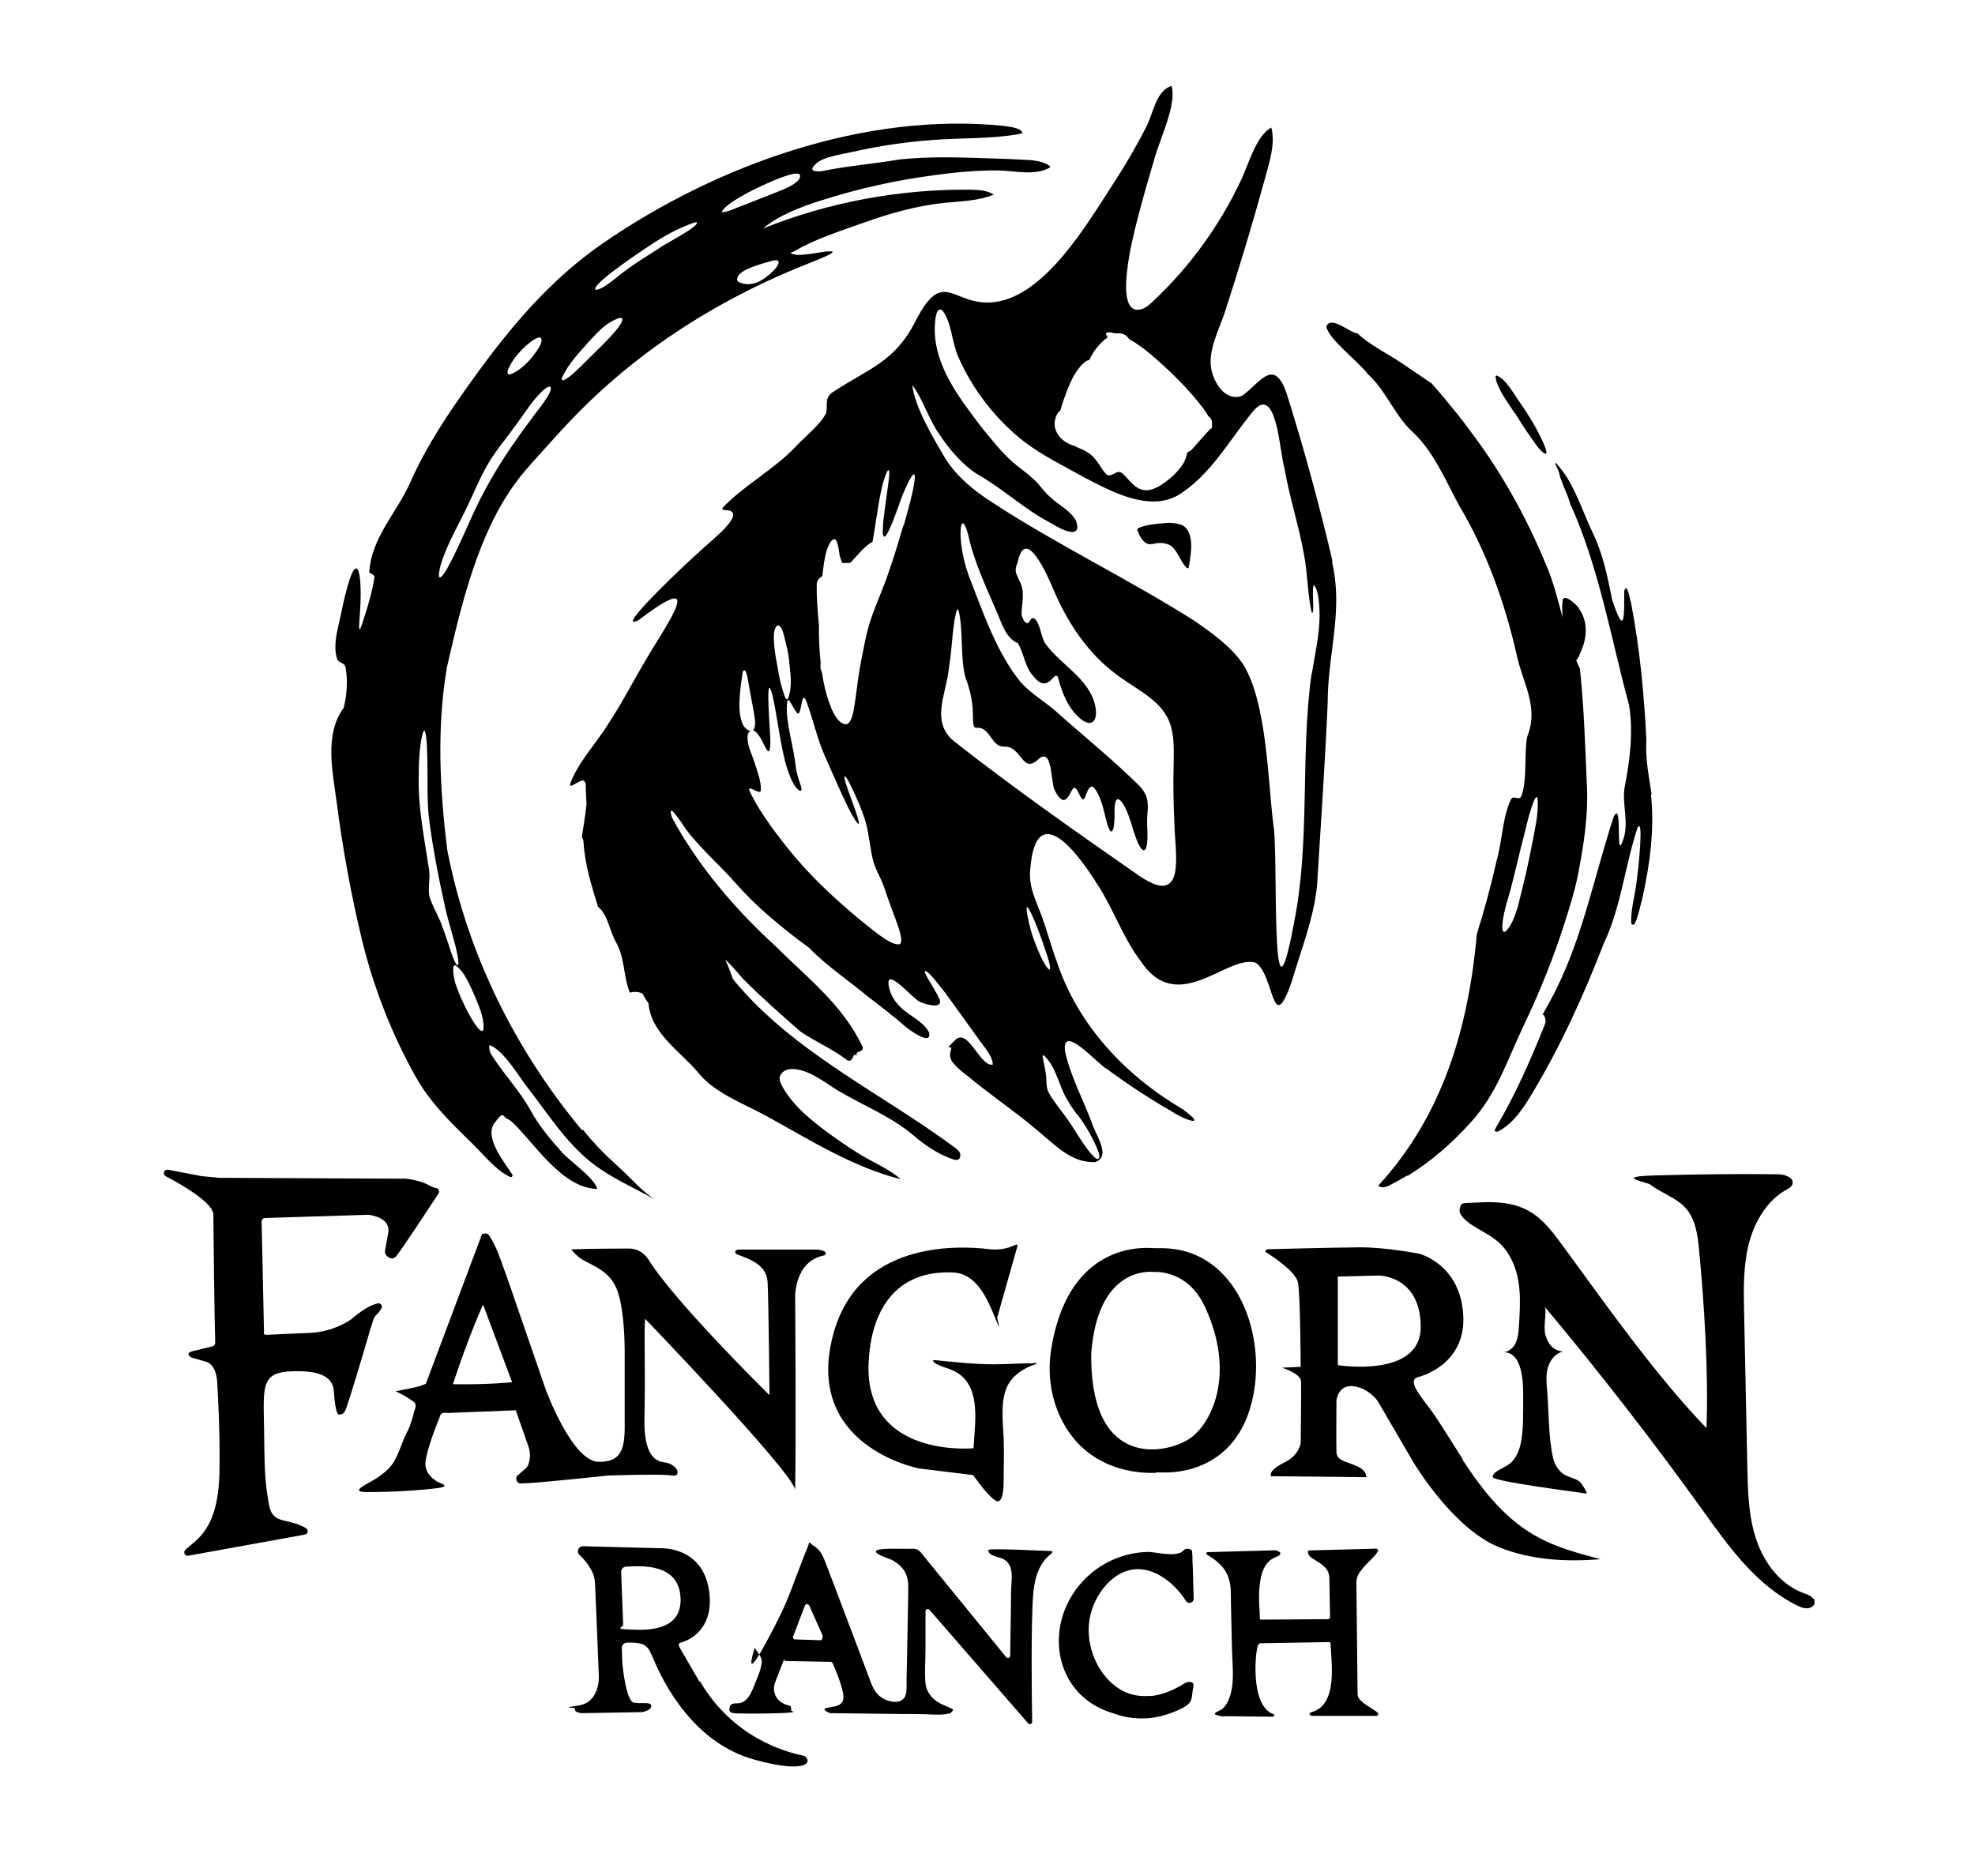 <?xml version="1.0" encoding="UTF-8"?>
<svg data-bbox="97.053 50.9 977.961 995.814" viewBox="0 0 1170.1 1111.6" xmlns="http://www.w3.org/2000/svg" data-type="shape">
    <g>
        <path d="M129.9 697.9c-3.5-.3-7-.7-10.4-1l-20-3.8c-1.8-.3-3.1 1.6-2.1 3.1.2.3.5.6.8.8 3.8 1.9 28.2 14.8 28.2 22.7s.7 64.7 1.1 75.9c0 1-.6 1.8-1.5 2.1-2.5.6-7.4 1.9-11.8 2.9s-2.1 3.5 0 4c6.1 1.7 7.9 2.3 7.9 2.3s6 1 6.6 12.3c.7 13.3 1.4 27.4 1.4 40.7 0 17.9.7 40.6-14.8 53.7l-5.4 4.6c-1.6 1.4-.4 4 1.7 3.6l69-12.5c1.9-.3 2.3-2.8.7-3.8s-4-2-6.1-2.7c-7.9-2.6-14-1.3-15.8-11.1-2.9-15.5-2.6-23.9-3-47.4s-1.4-31.3 17.1-31.8c11.3-.3 23.7 1.1 24.3 11.9.4 7 1.2 10.6 1.8 12.3s1.3 1.6 2.3 1.4 1.9-.8 2.7-2.4c1.4-2.7 10.7-34 14.3-46.4s3.3-8.5 5.9-12.3.7-1 1-1.4c1.2-1.5-.1-3.7-2-3.3-6.7 1.4-14.7 8.6-15.3 9.1-.8.6-10.7 7.9-25.4 8.4-10.1.4-21.8 1-24.6 1.1s-2.1-.9-2.1-2l-1.4-65.1c0-1.1.9-2.1 2-2.1l61-1.9h.3c1.5.2 13.3 1.7 11.7 10.7-.8 4.3-1.4 8-1.9 10.7s3.7 6.1 6.3 3.5c2.4-2.4 19.8-29 25.4-37.5.8-1.2.1-2.9-1.3-3.2-3.8-.7-4.9-2.9-12-4.5s-6.2-1-9.4-1.1l-107-.5Z"/>
        <path d="m544.3 870.1 31.9 3.9c.2 0 .4.1.5.3 1.3 1.8 9.2 12.9 13.4 15 4.5 2.3 4.5-10.2 4.5-10.2 0-9.2.4-18.3 0-27.4-.5-9.1-1.9-21.4 2-29.9 2.7-6 8.6-10.4 14.9-12.7s.5-1.3-.2-1.3c-7.6 0-15.2.6-22.7.6-11.7 0-23.3-1.4-35-2.5-1.8-.2 0 1.6.5 1.9 1.1.7 2.4 1.3 3.6 1.7 2.5 1 5.2 1.7 7.6 2.9 15.6 7.7 12.6 28.2 11.7 42.3s-.1 1.9-.2 2.9c0 .3-.3.6-.6.6-6.3.4-63.7 3.1-61.6-50.3 1.3-31.6 16.1-55.5 50.1-53.9 13.7.6 20.1 15.1 24.8 26.7s1.1.5 1.3 0l12-42.4c.2-.6-.4-1-.9-.8l-.7.3c-4.7 2.2-9.8 3-14.9 2.4-20.5-2.5-77.9-4.2-92.6 50.3-17.9 66 49.6 79.4 50.8 79.6Z"/>
        <path d="M684.8 872.5h4.8c9.1.2 41.7-2.1 51.8-40.8 10.2-38.7-7.7-92.7-54.2-92.1-1.8 0-3.6 0-5.3-.1-10.3-.6-49.7.9-59.1 59.9-2.2 13.6-.5 27.6 5.3 40.1 15.3 32.7 47.6 33.6 56.7 33.2Zm-38.3-67c0-2.5 0-5.1.4-7.6 5.2-49 36.9-44.2 36.9-44.2s19.5-1.8 29.9 20.3c18.6 39.5 4.5 69.5-9 78.5s-57.5 18.2-58.2-47.1Z"/>
        <path d="M1074.2 947.3c-1-1.6-3.3-2.5-5.3-3.2-13.9-4.9-23.7-17.9-28.4-31.9s-5-29-5.3-43.7c-.6-30.5-1.3-61.1-1.9-91.6-.3-13.4-.5-26.9 2.8-39.9 3.4-13.4 11.1-26.3 23.4-32.7 1-.5 1.8-1.3 2.3-2.3 1.7-3.9-4.1-6.2-8.2-6.2-24.5-.3-49.1 0-73.6.7s-4.2 3.8-1.9 5.6c6.2 4.9 14.8 7.5 20.3 13.4 6 6.5 7.4 16 8.2 24.9 3.1 32.2 5.7 73.4 4.4 105.8-29.8-30.9-59.2-72.6-84.5-107.2-5.9-8.1-12-16.5-20.6-21.4-9.1-5.1-19.7-5.7-29.8-5.1s-10.3-.5-11.3 3.9c-.9 3.7 5 8 7.5 9.6 8.6 5.5 15.8 8 21.4 17.1 8.1 13.2 7.1 27.9 6.2 42.7-.2 3.4-.5 6.9-1.9 9.9s-4.4 5.6-7.8 5.6c12.6-.9 12.3 20.1 12.2 28.1 0 8.1.2 16.2-1.1 24.2-.8 4.7-2.4 9.2-5.7 12.7s-10.7 4.8-11.3 8.8c-.4 2.7 49.7 8.9 55.6 9.9 1.1.2-3-6.3-3.9-7-2.9-2.3-7-2.6-10-4.8-3.2-2.3-5.2-6.1-6-9.9-2.7-12.4-2.3-26.7-3.4-39.4-.4-4.6-.8-9.3.5-13.7s4.6-8.6 9.2-9.4c-6-.3-9.2-4.4-10.7-9.8s1.2-14.7-.6-16.9c32.2 38.4 64.8 80.4 94 121.1 15.5 21.7 31.8 44.3 55.7 56.1 2.3 1.1 4.8 2.2 7.4 1.4s3-2.1 2.9-3.9-.2-1.1-.5-1.6Z"/>
        <path d="M585.6 918.7c-.3 3.1 6.7 4 8.7 5 7.2 3.7 4.7 13.3 4.7 19.7s-.2 15.7-.3 23.5-.1 9.4-.2 14.1c0 1.3-1.6 1.9-2.4.9l-50.8-62.3c-1-1.2-2.5-1.9-4.1-1.9-7.2.2-22.1-.8-22.3 1.6-.1 1.8 8.2 4.4 9.5 5 6.3 3.4 9.7 8.2 9.7 15.6 0 8.3-.3 16.7-.4 25.1-.1 7-.3 14.1-.4 21.1-.1 2.9-.1 5.8-.2 8.7s.3 6.1-.4 9c-.2.8-.5 1.6-1 2.3-2.9 3.4-8 2.5-11.6.8-4.8-2.3-6.7-6.1-8.5-10.9-1.9-5.1-3.8-10.1-5.7-15.2-5-13.1-9.9-26.2-14.9-39.4s-4.3-11.3-6.5-17c-2.8-7.1-5.6-7.5-7.6-9.4s-1.6-.4-1.9.4c-12.4 30.8-10.4 30.6-25.1 57.8s-6.4 1.7-6.6 3 4.2 4.8 4 8.6c-.3 3.7-1.8 7.4-3.2 10.8-2 4.7-4.2 12.7-10.1 13.6-1.7.2-4.4-.3-5.4 1.5-.4.8-.8 2.9 0 3.6 1.7 1.3 3.7.8 7.3 1s22.5 0 27.6-.5 1.2-.7 1.2-1.4v-1.5c0-.6-.5-1.2-1.1-1.3-6.5-1.3-10.8-7-8.4-13.6 1.4-4 3.1-7.9 4.6-11.9s.7-.9 1.3-.9l27 .5c.5 0 1 .3 1.2.8 1.4 3.1 6.4 14.8 6.4 20.1s-5.2 5.5-9.1 6.2-1.5 2-.4 2.6l1.3.6c.2 0 .4.1.6.1 14 .2 28.1.3 42.1.5 4.4 0 8.8 0 13.2.1s8.5.6 12.6 0 3-.7 4.2-1.8c.2-.2.5-.5.4-.8 0-.2-.3-.4-.5-.5-3.5-1.9-7.1-2.7-10.3-5.4s-5.1-6-5.5-9.9c-.6-6.4 0-13.1 0-19.6v-22.9c0-1.3 1.6-1.9 2.4-.9l58.4 67.2c.8 1 2.4.4 2.4-.9-.2-13.1-.8-56.7.6-75.3 1.1-14.4 6.3-20.8 9.8-23.5s.5-2.3-.7-2.4 0 0-.1 0c-1.7 0-35.4-1.8-35.5-.6Zm-115.7 50.9 7-18.3c.4-1.2 2.2-.9 2.7.3l7.6 17.2c.4 1 0 3.2-1.1 3.1l-15.1-.5c-.9-.1-1.4-1-1.1-1.8"/>
        <path d="M681.6 1004.8c-4.6.5-9.2 0-13.5-1.6-6.1-2.3-11.1-6.8-14.9-12-7-9.7-9.9-22.5-7.2-34.2 2.8-12.1 12.7-25.6 25.8-27.1 12.6-1.4 24.6 8.8 30.8 18.7 1.2 2 4.3 1.3 4.6-1-.1-4.9-.3-9.9-.4-14.8 0-2.4-.2-4.9-.3-7.3 0-2.1 0-4.2-.3-6.3 0-.3 0-.5-.3-.7-.2-.2-.5-.3-.7-.4-.7-.3-1.5-.5-2.3-.4-1.1.2-1.6.9-2.4 1.6s-1.3.8-2 1c-1.7.6-3.4.6-5.2.6-3.7 0-7.4-.8-11.1-1.2s-1.4-.1-2.1-.1c-13.5.2-26.6 5.7-36.3 15-26.7 25.6-20.8 70.4 16.4 80.8 0 0 14.5 6.2 31.6.3s13.4-8.3 15.2-16c.1-.6.2-1.2 0-1.8-.7-2.2-4.1-1.3-6 0-5.8 3.7-12.6 6.4-19.3 7.1Z"/>
        <path d="m815.8 917.6-40.1 1.1c-.4 0-.8.3-.8.8 0 .8.3 2.2 2.1 3.5 4.9 3.5 10.4 5.2 10.6 12.2.2 7.8.2 15.6.4 23.4l-.8.8-40 .3c-.5 0-.8-.4-.8-.8.2-5.1-3.9-31.2 9.1-36.1 6.2-2.3 1.2-4 .4-4.2s-.2 0-.2 0l-40.2 1.1c-.8 0-1.1 1.1-.4 1.5 9.3 5.5 13.9 11.2 14.1 22.2.1 11.4.5 22.8.7 34.1.2 9.8 2 21.5-2.4 30.6-1 2-2.2 3.8-4.1 5-1.6 1-6.1 2.3-2 3.3s3 .5 4.5.5l28.2.3c.8 0 1.2-1.2.4-1.5-14.4-4.9-10.7-39.6-8.9-41.3l.8-.7 41.1-.7c.4 0 .8.3.8.8.4 11.2 4.5 36.2-11 40.6-3.1 1.1-.3 2.3-.3 2.3h38.7s2.3-.8-.6-2.8-9.2-5.2-10.5-8.5c-.3-.9-.3-1.8-.3-2.8-.2-21.3-.5-42.7-.7-64 0-1.1 0-2.3.3-3.4 1.2-4.9 7.7-10.1 11-13.9l1.5-2.1c.4-.5 0-1.3-.7-1.3Z"/>
        <path d="M300.2 756.3c-2.6-6.7-4.7-14.1-8.1-20.3s-3.2-5.3-6.5-4.8l-33.3 88.7c-3.9 2.1-13.7 3.5-17.9 4.5 3.2 1.4 6.4 3.2 9.3 5.2s2.4 2.1 2.5 3.6c0 1.3-.7 2.6-1 3.8-1 4.1-2.2 8.2-4.2 11.9-3.6 6.7-5 15.3-10.6 21.1-2.8 2.9-6.2 5.3-9.6 7.3-3 1.8-13.8 6.7-4.1 6.8 8.4 0 17.2-.2 25.7-.8s9.3-.7 13.9-1.2 9.8-1.1 5.4-3-2.7-1.3-4-2.1c-4.3-2.9-6.5-7.2-5.4-12.4 1.1-5.4 2.8-10.7 4.7-15.9s2-5.2 3-7.7.8-3.1 2-3.6 3-.1 4.2-.2l7.2-.3c10.3-.4 20.5-.8 30.8-1.2s1.4-.1 1.4 0l7.4 21.2c1 2.8 1.3 5.9.6 8.8s-1.1 3.4-2.3 4.5-2.9 2.5-4.6 4-.7 4.9 1.9 4.8 2.7-.2 4.4-.2c10.7-.6 47.4-4.5 47.4-4.5s32.2-1.1 37.8 0 4-6.8-5.1-7.9c-12.5-1.6-11.4-21.9-11.2-30.8.3-14.7 0-29.5 0-44.3s1.1-9.1 0-10.2c0 0 87 90.4 89.2 101.6.6-32.8 0-114.1 0-114.1s-.6-21.5 17.5-24.8c2.8-2.8-4.5-3.4-4.5-3.4h-46.3l-1.1.2c-1.4.2-1.5 2.1-.2 2.6 7.1 2.7 17.9 5.9 18.3 16.9.6 13.6 1.1 66.6 1.1 66.6s-56-55-71.8-80.5c-2.5-4-7-6.5-11.7-6.4-21.1 0-34 .5-34 .5s3.4 4.5 7.9 6.8c7.9 4 14.8 7.2 18.7 15.8s5.1 25.7 5.1 38.4V846c0 14.9-3.8 20.2-15.3 20.2-15.8 0-31.5-42.9-31.5-42.9m-55-3.1c9.7-29.4 17.9-47.2 17.9-47.2l17.2 46s-13.1 1.5-35.1 1.2"/>
        <path d="M414.5 996.6c-5.3-9.1-8.9-15.3-11.3-19.4s-.2-3.6 1.5-4.3c6.3-2.3 18-9.4 15.5-29.5-3.3-26.3-26.8-26-28.2-26h-.1l-46.5-1.2c-2.7 0-4.1 3.2-2.1 5.1 4.2 4 8.9 9.9 9.2 16.5.6 11.9 2.3 55.9 2.3 55.9s.5 14.9-11.8 16.8-2 .9-2.3 1.9c-.7 2.7 4.5 2.7 4.5 2.7l34.7-.6h.6c1.3-.3 5.8-1.5 5.3-3.9s-5.3-.9-10.2-1.7-6.9-23.5-6.9-23.5l-.3-9c0-1.8 1.4-3 3.2-3.1 12-.2 12.3 2.4 15.9 10.6 5.1 11.9 22.6 48.6 59.3 58.7 16.9 4.7 25.2 4.7 29.2 3.3s2.5-5.1-.4-5.7c-10.9-2.2-41.7-11-60.9-44Zm-45.3-34-1.2-31.2c0-1.6 1.2-3 2.8-3.1 8.4-.4 31.5-2.5 32.4 18.6s-23.1 18.9-31.2 18.6-2.8-1.3-2.8-2.8Z"/>
        <path d="M866.5 864.5c-5.6-8.7-10.9-17.5-16.7-26.1s-17.6-20.6-9.4-22.5c0 0 28.4-6.7 26.5-36.8-1.8-30.1-26-36.2-26-36.2s-20.3-4-35.9-3.8c-15.5.1-53.6 1.1-53.6 1.1s-2.4.3-1.5 1.7c0 0 17.7 10.8 19.1 18s1.6 50 1.6 50l-11 .5s10.9 3.4 11.2 8c.2 4.6-.2 36.7-.2 36.7s-.9 7.1-9.2 11.2c-8.3 4-8.5 7-8.5 7v1.4l56.6.6s.5-4.1-6.1-6.8-11.4-3.2-11.6-8 0-30.8 0-30.8 1-9.5 10.2-8.3 14.3 8.9 14.3 8.9l21 36s23 39 50.4 50.3c19.2 7.9 40.1 8.9 60.6 7.3-12.4-3.3-25-6.6-36.3-12.6-19.4-10.2-33-27.3-44.8-45.3s-.5-.7-.7-1.1Zm-73.9-55.6v-52.5l24.3-.6s24.8 0 24.8 30.5-49.1 22.6-49.1 22.6"/>
        <path d="M789.6 333.1c-7.8-33.4-17.2-67.9-27.5-100.5-7.7-21.5-16.1-4.9-26.4 2-10 3.5-16.9-8.3-18.2-16.7-1.7-10.9 5-23.1 8.4-33.6 8.5-26.2 16.4-52.5 23.7-79.1 2.5-9.2 6.1-20.2 3.6-29.6-8.8 4.5-13.5 21.7-17.7 30.6-12.7 27.3-30.8 52.2-52.8 72.7-2.2 2.1-4.7 4.2-7.7 4.6-15.6 2.1-3.4-44.5-1.5-52.1 3.3-13.1 7.1-26 10.9-38.9 3.3-11.2 12.8-30.9 9.7-41.6-9.2 2.8-10.9 16.4-14.9 24.1-5.9 11.6-12.5 22.9-19.6 33.8-15 23-40.1 66.5-70.4 70.2-24.7 3-29.9-21.3-46.5 10.7-12.5 25.1-28.5 28.8-49.5 42.8-5 3.5-2.6 7.6-3.8 12.3-3 6.3-11.7 13.3-17.5 19.3-12.9 14-30.9 23.2-43.7 36.7-1.3 2.2 3.3 1.1 4.7 2 7.4 3.8-15.6 20.7-18.9 24.5-2.7 2-52.1 48.3-35.7 40.2 41.9-32 16 3.3 4.6 23.1-7.5 12.4-13.9 25.2-21.9 37.3-7.4 12.3-18.3 23.3-23.2 36.5-.4 1.3.6 1.4 1.4.9 1.7-.8 4.9-3.1 6.6-2.8.5.4.9 1.1 1.2 1.8 0 4.1.3 8.1.5 12.1-.6 6.2-1.9 13.5-2.8 19.7.6.8 1 1.8 1 2.8.8 13.3 4.7 25.8 8.6 38.4 5.9 4.7 6.9 14.5 10.7 21.1 4.8 8.5 4.4 18.2 7.2 27.2.3.9.7 1.8 1 2.6 2.3-.8 5.2-.6 7.4.5 1.1 2 2.3 4 3.6 5.9 1.7 18.1 18.8 28.1 29.9 41.5 9.8 11.9 27 18 40.2 25.3 24.9 13.7 51.1 30.3 79.3 37.3-6.5-5.9-16.9-10.2-24.6-15s-17.6-11.5-25.7-18.1c-7.9-6.3-15.4-13.5-20.1-22.4-.7-1.4-1.4-2.9-1.3-4.4.2-3 3.3-5.1 6.2-5.3 10.4-.7 20.3 7.9 28.7 12.9 14.7 8.7 31.3 15.2 44.3 26.3 6.9 5.9 14.7 11.2 23.4 14.2 1 .3 2.1.6 3 .3 1.4-.6 1.8-2.6 1.2-4s-1.9-2.4-3.1-3.3c-43.6-32.3-94.7-55.9-130.1-98.2-.5-.6-.9-1.2-1.4-1.8-1.3-3.9-2.7-7.7-4.5-11.4 2.6 2.4 6.3 6.4 10.6 11.5 11.3 11.3 22.1 20.8 34 31.2 8.7 6 19.2 10.4 27.6 16.9 1.3 1.1 2.6.2 3.5-1.4.2-.9.6-1.5 1.1-2l.9.9c.3-.5.3-1.1.1-1.7 2-1.1 4.3-1.1 3.6-3.7-11.4-24.5-32.9-41-51.7-59.7-24-22-45.8-47.5-61.2-76.1-3.7-12.3 8 7.1 10.6 10 8.2 9.9 18.2 18.9 26.9 28.6 12.8 14.8 28.3 27.2 43.7 38.6 10.5 10.8 23.6 19.5 35 29 7.2 5.5 14.9 11.4 21.8 17.4 2.4 2.2 16.3 12.3 14.3 3.7-3.8-7.2-13.2-10.3-18.3-16.4-2.9-3.1-4.9-7.2-5.6-11.3-1.9-12.2 15.7 9.6 19.2 9.9 2.9 1.3 13.3 4.3 10.9-1.9-1.8-4.2-6.6-11.2-8.6-15.5-1-5.8 12.9 12.9 15.3 16.3 5.3 7.3 11 15.4 16 22.2 3.3 5 8.6 10.1 8.9 15.8-7.4 1.7-14.6-21.9-22.1-14.7s-2 3.3-2.5 5.1c-.5 1.7-1 3.5-.6 5.3.3 1.5 1.2 2.8 2.2 3.9 2.5 2.9 5.5 5.2 8.5 7.5 12.8 10.7 26.7 20 39.5 30.7s21.5 20.4 35.6 20c10.1-3.4-.3-16.9-2.1-23.8-5-13.1-12.7-27.8-15.7-41.8-2.2-17.6 19.9 8.2 24.9 10.5 11.9 8.8 25.6 17.8 38.5 25.2 7.2 4.9 22.1 10 6-1.6-33.8-20-61.9-49.7-74.4-87.6-3.2-8.6-5.6-17.8-8.7-26.3-3.7-10.1-8.1-17.9-6.9-28.5 3.5-42 28.1-9.3 39.4 8.8 9.8 14.8 15.6 32.4 26 46 22.1 33.1 51.1-4 68 .9 11.3 6.7 9.6 45.2 21.4 11.5 5.7-19.3 13-37.2 15.1-57.1 2.2-36 4.7-72.1 6.3-108.3 0-22.9 5.7-43 5-64.8-.2-6.3-1-12.7-2.5-19.3Zm-164.1-86c.6-1.6 1.6-3 2.8-4.1.9-3.9 2.6-7.9 3.9-11.6 2.3-5.9 4.9-11.4 9.2-15.7 1.1-1 2.2-2.1 3.7-2.3h.2c2.5-5.4 6.1-10 11-13.6-1.8-2.3-1.5-3.6 3.3-2.5.4 0 .8.2 1.2.3 2.4-.4 4.9 0 6.7 1.6.6.5 1.1 1.2 1.5 1.8 4.8 2.6 9.3 6 13.3 9.4l.2.2c11.3 9.7 21.6 19.8 30.6 31.7 1 1.4 2 2.8 2.7 4.2 1.9 1.3 2.5 3.2 2.2 5.2.3 1.5 0 2.4-.9 2.3-.3.4-.6.8-1 1.2-3 3.1-5.7 6.4-8.5 9.5-.1.2-.3.4-.4.5-.4.4-.8.8-1.1 1.2-.7.7-1.5 1.2-2.5 1.4-.5 2-1.1 3.9-1.9 5.6-1.6 3.4-4.8 6.6-7 8.8-4.9 4.1-11.7 9.8-18.4 7.9-3.8-1.1-6.9-5-9.4-7.7-1.6-1.6-2.5-3-4.5-2.7-1.9.3-3.8 2.4-6 1.9-1.3-.5-1.9-1.7-3.1-3.2-1.3-2-2.9-4.4-4.5-6.4-1.8-2.3-3.9-3.8-6.3-5-1.8-1-3.8-1.6-5.5-2.6-1.2-.4-2.5-.8-3.6-1.4-6.1-2.8-10.4-9.1-7.8-16ZM459 373.3c1.3-4.8 3.8-2.6 5 1.6 1.8 6.6 3.3 12.5 3.8 19.4.8 6.6 1.4 13.7-.9 19.5-1.4 2.6-2.9-4.3-3.7-6.6-1.4-4.5-2.3-11-3.3-16.2-1.1-5.4-2-14.2-1-17.7Zm73.9 186.1c-5 1.7-19-11.2-23.8-14.7-16.6-14-30.3-26.7-43.9-44-7-8.9-15-19.8-19.9-29.5-2-3.9-2.4-5.2 2.1-2.8 1.6.7 2.9 1.3 3.3.2.6-5.7-2.4-12.3-4-17.8-1.7-4.9-4.1-9.5-3.8-14.7 0-.9.5-2.1 1.3-2.7l.3-.3c-1-.2-2-.9-2.8-1.6-1.8-1.8-2.5-4.3-3-6.8-1.6-6.7.2-18.9 1.1-25.1.2-2.6 1.5-3.8 2.5-.4.9 2.9 1.2 6.4 1.9 9.8v.2c.9 4.5 1.9 9.9 2.6 13.8.4 3.4 1.1 5.9 0 8.7-.2.5-.5.8-.8 1 1.5.3 3.1 2.2 3.9 3.6 2.9 3.9 6.4 15.8 6.5 3.3.3-2.3-3.6-46.2 1.3-27.4 2.5 10.8 4.3 26.4 7.2 37.9v.2c1.6 5.8 4.3 15 8.5 18 1.8.9 1.7-.9 1.1-2.5-.8-2.6-1.9-5.5-2.5-8.3-.5-2.2-.6-4.3-1-6.7-1.4-9.9-5.4-23.6-4.8-32.9.2-7.1 2.6-.3 5.3 3.6 1 1.4 1.8 2.2 2.5-.5.6-2 .9-4.6 1.5-6.6 1.2-3.2 2.6 2.4 3.4 4.4 3.1 8.9 5.6 19.6 9.5 28.5 4.4 10 9.1 20.8 13.9 30.8 1.1 2.3 8.6 16.3 6 6.8-1.8-6.1-5.2-14.4-7.3-21-2-6.7.5-3.6 2.5.5 3.3 6.7 7.4 15.8 9.4 22.8 2 7.3 2.6 15.2 4.2 22 1.2 5.2 4 9.5 6.1 14.9 1.3 3.4 2.3 6.8 3.6 10.3 2.1 6.1 5.3 13.4 6.7 19.3.7 3 .6 5-.4 5.7Zm2.3-248.1c-3.3 11.4-6.9 23.2-11 34.2-4.7 12.3-8.9 20.9-11.4 33-1.7 8.5-3.6 17.2-4.7 25.9-.8 6.5-1.4 11-2.4 16.7-.5 3.3-2.1 7.7-4.2 8-6.6.4-10.8-13.7-12.6-20.6-.8-3.4-1.5-6.9-2-10.4-.6-.9-.9-1.9-.8-3.2 0-.8 0-1.6.1-2.4-.8-7.2-1.1-14.5-1-21.9-.7-8.1-1.5-16.2-1.3-24.3 0-2.2 1.4-3.9 3.3-4.9.3-2.7.6-5.4 1-8 .8-4.8 1.5-7.8 3.1-10.9.7-1.3 1.8-3.2 3.3-3 .8.2 1.2 1.7 1.6 2.8.8 2.4.8 4.7 1.4 7.4.4 1.3.9 2.6 1.4 3.9.5 0 1-.1 1.4 0h2.1c.5 0 .9-.1 1.4-.2 4.2-4.4 7.6-9.2 13-12.4 2.1-10.7 3.1-21.8 5.6-32.2.5-2.4 3.1-11.4 4.1-10.1.5.6.3 3.2-.3 7.7-.5 4-1.3 9.3-1.9 13.7-.7 5.4-1.4 10-1.4 15.1.6 12.6 11.2-21.6 12.2-23 .6-1.5 6.6-15.6 6.8-9.7-.2 6.9-4.2 20-6.6 29Zm96.9 340c2.3 4.1 4.5 7.2 7.7 11.1 4 5.5 8.4 13.3 10.9 19.9 1.2 2.8.8 6.4-2.6 3.1-4.8-4.7-9.2-12.5-13.1-18.4-3.2-5.1-7.2-9.8-10.6-14.7-2.1-3.1-3.1-4.5-3.9-7-.6-2.2-.5-5.2-.7-7.6-.3-3.1-1.1-6.3-1.7-9.4-.9-4.1 0-3.8 2.6-.5 5.3 6.4 7.2 16.6 11.4 23.5m-14.4-93.1c1.7 5.1 3.6 10 4.4 14.4.6 6-4.9-4.3-5.4-5.7-2.2-4.7-4.9-11.4-6.3-17-.3-.9-3.8-14.9-1.3-12 2.6 4 6.5 14.2 8.6 20.3m58.6-38.3c-36.8-25.6-74.2-51.8-109.6-79.5-16.6-12.1-5.7-29.1-4.4-45.6 1.8-10.1 1.8-22 4.1-31.7.3-.6.5-2.3 1.3-2 3.4 10.9.7 32.9 5.3 43.1 2.3 6.8 3.5 13.4 3.4 20.7.3 2.2-.3 5.5 1.7 6.4 7.3-1.2 8.6 8 14 10.6 2.3.9 5 0 7.1 1.4 6.8 3.7 7.9 14.8 16.7 5.9 8.3-5.6 6.2 15.9 9.5 20 1.1 2.2 3.8 6.5 6.4 4.1 2.1-1.9 3-5.8 4.7-6.6 2.5.2 4.5 11.4 6.6 5 .8-1.9 2.3-7.5 5.1-4.9 5.1 6.4 5.9 15.8 8.4 23.3 3.2 8 3.9-4.6 3.7-7.8-.2-6.8.9-13.5 6.1-4.2 3.3 6.3 4.7 14.1 7.5 20.7 2.2 5 4.2 6.6 5.3 3.2 1.3-5.8.1-12.4.5-18.3.6-7.5 1-11.9-4.5-17.9-14.8-14.8-34.8-31-50.4-45-7.3-6.1-13.9-9.8-20-16.5-14.5-17.6-22.7-42.5-30.9-63.3-2.3-6.6-4-13.5-4.6-20.4-1-13 1.8-14.4 4.8-1.8v.2c3.3 14.3 9.7 27.8 15.5 41.4 3.4 7.2 5.7 17.5 13.4 20.7 3.7 5.9 4.2 14.4 9.4 19.8 10 12.3 12.9-8.4 15.1 3 2.1 7.3 5.3 15 10.8 20.3 8 8.1 12.7 3.5 10.5-6.3-3.6-15.9-20.3-23.9-29.2-36.2-3-3.5-3.4-14.8-7.8-15.5-1.3.3-1.7 2.3-2.7 3-2.1.6-3.4-3.4-3.9-5 0-6.8 2.5-13.2-1.3-20.2-2.1-4.6-3.1-5.8-1-10.7 4.5-22.4 17.6 7.4 20.9 15.3 3.8 9 7.8 16.7 13.4 25.2 6.4 9.4 13.9 18 22.9 24.8 10.3 8.3 24.6 14.2 31.2 25.9 5 9 4.1 20.2 4 30.3-.3 11.2 0 22.3.5 33.4.2 16.4 7.4 49.3-19.7 31.5ZM777 399.5c-6.7 48-.6 99.2-10.4 147.5-14.4 77.3-9-42.4-12.2-58.3-3.3-27.2-3.9-72.9-18.1-95.4-7.4-10.5-17.8-17.9-28.6-25.4-38.4-24.4-82.3-45.6-119.5-70-11.2-7.1-21.4-15.4-28.5-26.8-6.9-11.8-17.7-29.8-19.2-42.9 6 7.6 10 21 16.3 29.5 5.5 8.6 14.4 18.6 22.6 23.5 15.3 8.7 27.8 20.9 43.7 29 5.3 3.5 18.5 10 14.4-1.6-3.3-6.3-10.5-9.3-15.4-14.2-3.8-3.1-6.3-7.6-10.1-10.8-3.9-3.6-8-6.3-11.9-9.7-6.8-6-12-12.7-18.1-20.1-13.2-17.5-28.5-36.5-28.2-59.5.2-3.3.3-12.8 4.4-10.5 5.6 6.8 5.7 19.2 9.6 27.8 8.5 19.4 22.1 36.8 38.6 49.8 11.1 8.6 24.6 15.1 36.4 21.7 15.7 8.1 37.4 20.1 54.9 10.5 19.6-11.9 30.7-33.1 45.1-50.4 13.8-15.7 15.5 26.2 18.1 33.9 3.2 18.2 8.5 33.9 11.7 51.7 2.1 10.7 2.1 23.9 4.5 34.1 2.1 2.4-.3-15.8 1.4-16.2 2.8 3.1 3.2 12 3.3 18.3-.1 11.8-2.9 23.2-4.7 34.8Z"/>
        <path d="M834 696.7c14-8.6 26.3-19.4 37.4-31.7 15.7-17.3 21.6-37 31.5-57.7 9.4-19.7 17.7-40.3 24.3-61.1s7.4-25.7 9.7-38.9c2.6-14.9 4.2-30.4 3.1-45.5-.9-21.4-1.7-44.8-4-65.7-.8-1.6-1.5-3.2-2.2-4.9 1.4-1 1.9-3.2 2.9-5.3 3.6-8.2 4.2-17.4-1.1-25.1v-.2c-1.3-2-8.8-9.3-9.8-4.9-.4 3.3-.3 6.8 0 10.3-3-11.2-5.8-22.5-10.2-32.2-11.6-28.1-26.5-54.7-44.9-78.9-2-3-11.4-15.1-22.5-27.7l-17.7-12c-8.6-5.8-18.6-10.5-26.3-17.7-4 .1-15.6-10.9-18.4-4.1 1.1 7.5 19 20.7 24.6 28.3 10.7 9.5 16 24.8 26.6 34.3 12.6 11.9 19.3 28.5 27.4 43.4 16.1 27 27 57.2 34 87.9 3.6 17.4 13.6 31.4 6.4 49.2-2 10.5.2 24.6-3.3 34.8-1.3 3.7-4.4-.3-6.2 2.1-5.2 10.7-5.3 25.1-8.6 36.5-3.3 14.7-7.2 29.1-11.7 43.4-5 55.4-20 107.4-58.4 149.2 1.6 1.8 4.6.9 6.7-.2 3.5-1.8 7-3.7 10.3-5.7Zm56.3-145.3c-.5-2-.2-3.6.1-6.3.8-5.6 2.8-11.9 4.4-17.5 3.3-12.6 5.5-22.8 8.6-34.5 1.3-5.6 2.8-11.7 4.8-17 .7-2.3 2.6-6.2 2.8-1.9.5 8.2-1.6 16.8-3.1 24.9-2.4 12.8-5.4 25.4-8.6 37.9-1.1 3.8-2.5 7.9-4.5 11.3-1.3 2-3.5 5.5-4.5 3Z"/>
        <path d="M978.5 470.8c-1.6-11.2-3.8-21-3.1-32.3s0 0 0-.1c-1.3-26.8-3.9-54.2-9-80.8v-.2c-.9-2.4-2.3-12.7-4.1-7.3-.1 13.5.7 29.4-7.3 4.8v-.1c-2.6-13.1-5.2-26-11-38.3-5.7-11.7-10.5-27.2-18.4-37.6s-2.2-.3-2 .9c1 5.3 5.4 13.6 6.5 18.1s0 .1 0 .2c17.3 37.9 24.3 80.1 35.1 119.9v.1c2.6 16.1.3 33.5-2.8 49.1-1.3 9.6 2.6 20.1-.5 29.6-5.3 16.9-.2-23.7-5.8-13-12 36.5-19 75-37.5 108.9-1.4 2.5-2.7 5-4.1 7.5s-.2.8 0 1.1c1.1 1.7 1.6 3.8.8 5.6-8.2 20.5-17.1 40.9-28.3 60-.6 1-1.2 2-1.6 3.1.7.6 1.6.7 2.4.3 8.3-4.4 13.9-12.5 18.8-20.5 17.2-28.3 31.4-59.2 43.4-90.4 10.3-21.3 12.7-46.4 20.1-68.7 3.9-7.8.5 25.3-.2 29.2-.7 9.2-3.8 17.9-3.5 26.9 0 1.1 1.5 1.5 2 .6 2.1-3.5 3.4-11.1 4.5-14.6 4.5-20 7.5-41.5 5.2-62Z"/>
        <path d="M344.8 669.7c-39.6-47.6-67.9-104.6-79.8-166-4.5-36-6.3-72.8-.2-108.4 8.4-36.4 18.1-78.3 40.5-109 3.9-5.4 8.4-10.4 12.9-15.4 7.6-8.5 15.2-17 23.1-25.1 39.2-40.1 87.1-70 139.2-90.3 3.8-1.6 19.4-7.4 9.6-6.5-2.5 0-15.5 2.9-19.5 1.8s-1-1.4-.2-1.8c12.4-7.4 27.3-12 40.9-16.9 15.6-5.6 31.8-10.2 48.3-11.9 9.9-1 20-1.1 29.2-4.9-4.1-2.6-9.2-2.8-14-2.9-41.9-.4-83.9 7.4-122.8 23 9.7-8 21.8-12.5 33.8-16.4 22.1-7.1 44.8-12.2 67.7-15.2 12.4-1.7 24.9-2.9 37.4-2.8 9.8 0 22.6 3.6 31.5-2-2.4-3-9.3-4-13.1-4.2-7-.4-13.9-.7-20.9-.9-18.4-.6-37.2-1.4-55.6.6-15.7 2.7-30.3 3.7-45.8 6.9s0 0-.1 0c-5.9.5-7.5-.7-3.2-4.6s14.4-5.2 20.4-6.6c18.8-4.3 38-6.9 57.3-7.8 14.9-.7 29.9-.4 44.4-3.4-.5-3.5-8.6-3.9-11.1-4.4-82.2-8.4-169.9 23.1-237 69.2-31.9 21.9-55.6 50.3-78 81.5-13.8 19.2-27.1 38.9-36.6 60.5-7.8 17.7-23.4 33.2-24.3 53.4 1 1.1 3.4 1 3 3.2-1.1 7.3-3.6 16.1-6 23.4-1.8 5.6-3.7 12.2-2.8.8 2.3-26.5-1.2-48-10.2-6.6-1.6 9.6-6.3 21.7-2.9 30.9s.1.2.2.3c1.4 1.6 4.1 1.8 4.6 4.1 1.4 7 .9 16.9-1.1 24.1s0 .2-.2.3c-11.3 15.9-6.3 37.4-4 55.2 3.6 27.8 8.6 55.4 15.2 82.6 6.5 26.4 16.3 52.1 29.2 76 3 5.6 6.2 11.1 10.1 16.2 7.3 9.6 15.9 18.2 24.6 26.6s14.8 16.8 23.7 21.1c.9.4 1.8-.6 1.3-1.5-4.4-6.8-16.7-21.8-10.7-30.2s5-3.8 7.8-2.7c1.3.5 2.4 1.5 3.5 2.5 13.1 12.7 29.2 38.6 49.8 39-2-6.8-15.8-16-21-21.8-6.7-7.5-13.6-15.6-18.4-24.5-6.6-12-16.6-22.3-23.7-33.8s0-.1 0-.2c-.7-1.7-1.2-3.2-.8-4.9 8.1 2.5 17.6 18.9 22.6 25.2 11.9 15.2 22.3 32 37.6 44.2 11.7 9.3 25.6 15.1 38.4 22.4-7.4-4.3-14.9-13.1-21.3-18.9-7.9-7.1-15.4-14.5-22-22.9Zm111.6-514.9c1.5-.3 3.8-1.2 4.8 0 .9 3-5.9 8.5-8.7 10.4-3.7 2.5-8 3.8-11.9 2.9-2.3-.5-3.7-1.2-3.9-2.2s0-.2 0-.4c.3-3.7 5.3-5.8 9.2-7.4 3.5-1.3 7.5-2.4 10.6-3.3Zm-13.8-40.4c2.6-1.4 35.7-18.3 31-8.5-2.2 3.7-9.6 6.4-14.3 8.3-5.8 2.2-12.7 5.1-18.8 7.4-4.3 1.4-8.2 3.7-12.5 4.2-.1 0-.2 0-.3-.1.6-3.3 11-9.2 14.9-11.3m-90 56.4c1.7-3.2 6.3-6.6 9.5-9.2 8.7-6.7 17.7-12.8 26.8-18.7 6.6-4.2 14-8 21.3-10.6.8-.3 1.9-.7 2.7-.6 1.3 2.7-19.7 13.1-23 15.8-6.6 4.2-13.3 8.3-19.3 12.8-4.7 3.4-9.5 7.9-14.2 10.4-2.7 1.3-4.1 1.3-3.7.1Zm-19.4 52.6c3.7-8.3 11-15.6 17-22.4 4-4.2 8-8.6 13.2-11.1 1.6-.7 3.7-2 5-1.4 2.5 2.6-11.5 15.9-14.8 19.2-4.6 4.4-9.1 9.2-13.5 13.2-1.4 1.3-8.8 7.6-7 2.3Zm-30.2-8.3c2.6-4.6 7.8-9.9 11.8-12.8 1.8-1.3 4.6-2.9 5.4-2.2 2.2 1.8-1.7 7.2-3.3 9.3-3.5 5.1-9.3 10.6-14.8 12.5-3.2 0-.2-4.8.9-6.8m-42.6 122.4c2.7-11.6 10.1-24.4 15.4-35.2 4.2-8.6 7.7-17.4 12.4-25.8 3.4-6.2 7.7-11.8 12.1-17.5 4.6-6 8.9-12.1 13.3-18.3 2.2-3.1 4.7-5.9 6.8-8.1 2.3-2.3 4.1-3.6 5.5-3.5 3 2.3-9.3 16.2-11.4 19.6-4 5.2-7.6 10.4-11.3 15.7-5.7 8.3-11 16.9-15.8 25.8-8.2 15-14.4 32.2-22.7 47.1-3.4 5.7-5.7 7.2-4.2 0Zm1.5 210.8c-2.2-5.2-5.5-11.7-6.6-14.5-2.5-5.7-.3-11.7-1-17.7-2.7-18.6-6.8-37.6-6.2-56.5 0-6.5.2-12.7 1.1-18.9.7-4.7 1.5-7.8 2.2-7.7.5.1 1 2.2 1.3 5.9.3 3.3.4 8 .5 11.8.2 10.4-.2 23.5.8 32.9 2.2 18.2 6.2 38.4 10.3 56.6 2.1 8.7 5.2 17.5 6.8 26.1 1.4 7.5-.4 6.7-2.4 1.8-2.4-5.8-4.3-13.7-7-19.7Zm19.2 58.1c-4-6.2-8.5-15.4-11.1-23.1-.9-2.1-3.1-13.5.4-11 1.8 1.5 3.2 3.2 4.7 5.4 2.5 4 4.4 8.4 6.3 12.8 2.4 5.8 5.2 12.1 5.1 18.2 0 5.4-4.3-.6-5.4-2.4Z"/>
        <path d="M897.7 245c2.5 4.1 5.1 8.2 7.8 12.1 3.5 4.8 5.8 9 9.5 11.6 3.2 1.5-.9-7.1-2.7-10.6-3-6.2-7.2-12.9-11.2-18.7-4-5.5-8.8-14.8-14.4-16.9-.8-.2-.8 1.2 0 3.9 2.4 6.8 6.9 12.5 10.9 18.7Z"/>
        <path d="M698.9 310.7h-.1c-2.2-.8-5.5-1.1-8.2-.8-4.5.3-10.9 1-14.6 2.4-.7.3-1.3.4-1.8.9-.9.8 0 1.9.7 3.5.6 1.2 1.3 2.5 2.2 3.5 1 1.1 2 1.9 3.4 2.2s2.5-.2 5.2-.6c2.2-.2 4.6 0 6.7.9 4.1 1.8 6.2 7.7 8.5 11.1.8 1 1.7 2.8 2.9 3 .3-.1.5-.6.5-.8.1-.4.2-1 .3-1.7 1.2-7.1 3.4-20.9-5.7-23.7Z"/>
    </g>
</svg>
